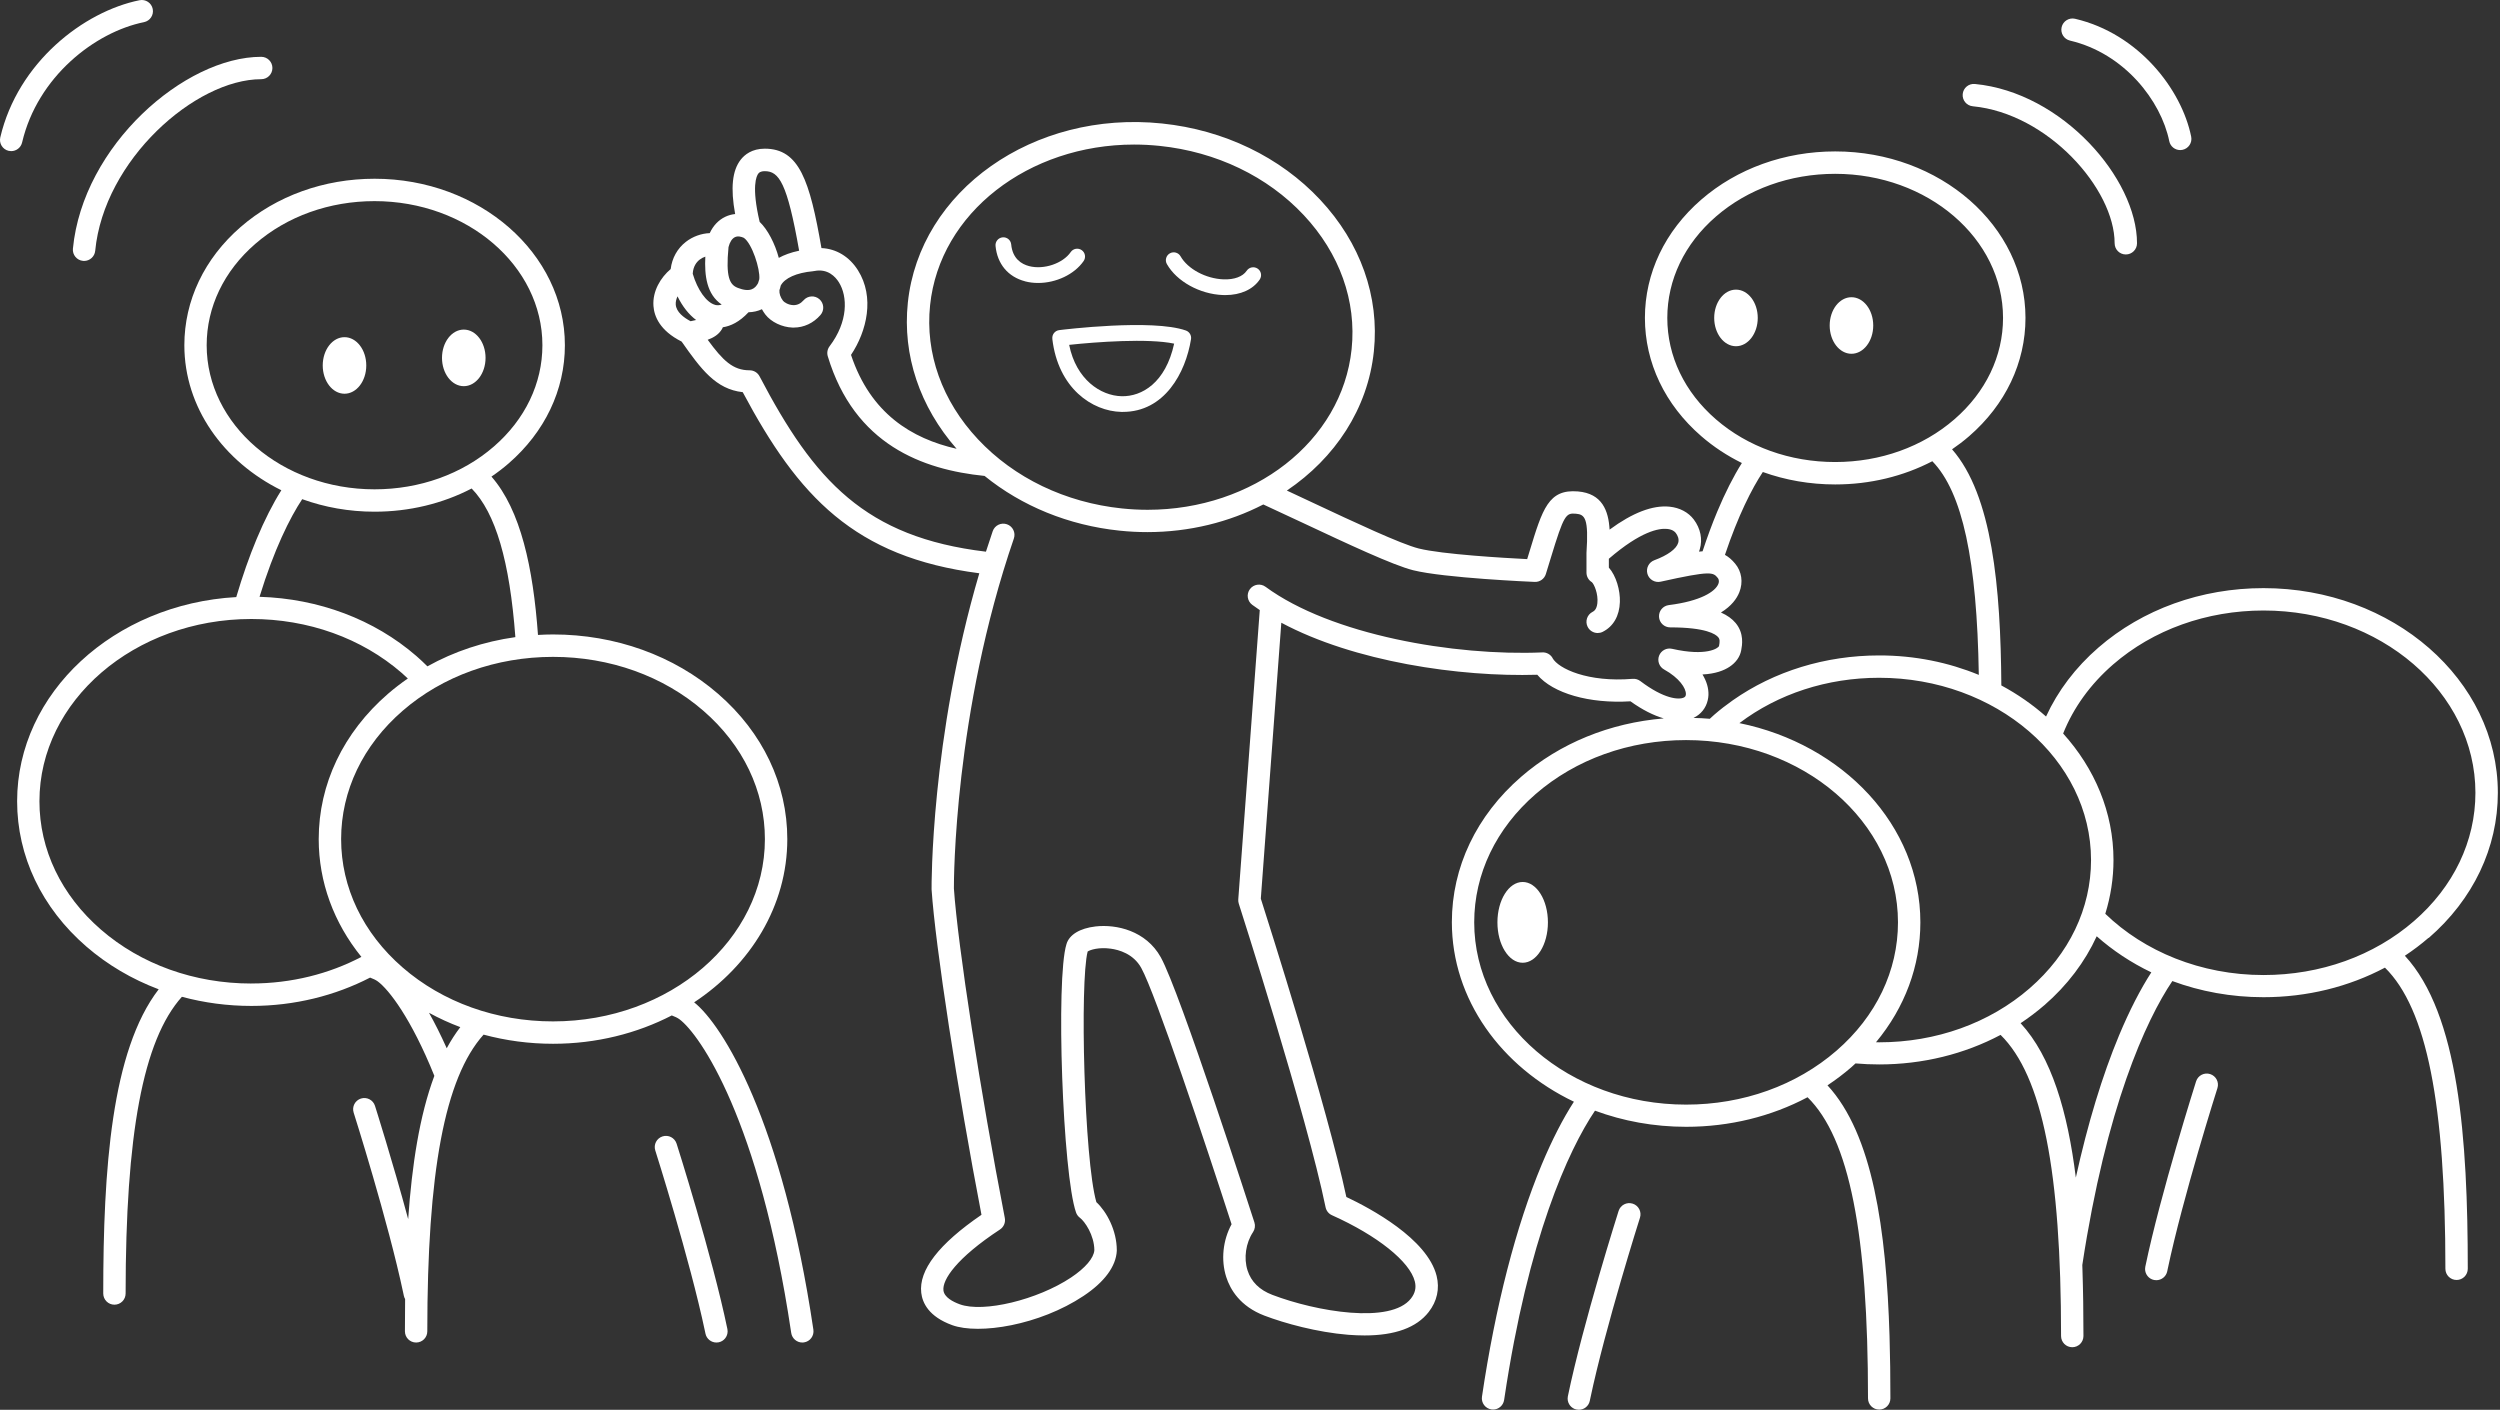 <svg width="266" height="150" viewBox="0 0 266 150" fill="none" xmlns="http://www.w3.org/2000/svg">
<rect x="0" y="0" width="266" height="150" fill="#333333" stroke="none"/>
<g clip-path="url(#clip0_2036_7955)">
<path d="M258.409 99.805C263.158 95.687 265.77 90.198 265.77 84.35C265.77 72.344 254.585 62.577 240.839 62.577C234.211 62.577 227.975 64.823 223.277 68.897C220.824 71.024 218.948 73.517 217.7 76.238C216.275 74.976 214.68 73.864 212.943 72.931C212.869 62.468 211.976 52.691 207.699 47.806C208.33 47.375 208.94 46.911 209.52 46.408C213.384 43.057 215.511 38.589 215.511 33.823C215.511 24.056 206.426 16.111 195.265 16.111C189.888 16.111 184.827 17.932 181.01 21.243C177.146 24.595 175.019 29.063 175.019 33.826C175.019 38.589 177.15 43.06 181.014 46.408C182.32 47.542 183.775 48.495 185.336 49.265C184.447 50.676 183.551 52.434 182.713 54.442C182.167 55.751 181.645 57.163 181.153 58.659C181.031 58.669 180.905 58.679 180.773 58.693C180.807 58.604 180.834 58.52 180.861 58.428C181.17 57.376 180.936 56.23 180.22 55.276C179.636 54.503 178.717 54.018 177.628 53.909C175.84 53.733 173.703 54.554 171.26 56.352C171.148 54.343 170.473 52.505 167.888 52.288C164.764 52.03 164.13 54.113 162.739 58.682C162.661 58.94 162.579 59.212 162.491 59.49C160.055 59.368 153.45 58.984 150.957 58.36C149.037 57.878 144.077 55.551 139.697 53.495C138.747 53.047 137.814 52.613 136.922 52.196C142.035 48.742 145.542 43.508 146.18 37.378C146.787 31.56 144.755 25.83 140.457 21.243C136.206 16.704 130.232 13.824 123.641 13.139C109.969 11.714 97.835 20.273 96.593 32.215C96.013 37.785 97.855 43.27 101.783 47.752C97.017 46.666 92.63 44.01 90.548 37.761C92.244 35.224 93.082 31.604 91.287 28.758C90.368 27.299 88.97 26.464 87.403 26.396C86.158 19.211 85.042 15.819 81.374 15.819C80.011 15.819 79.227 16.457 78.81 16.993C77.911 18.146 77.714 20.005 78.219 22.773C77.856 22.811 77.507 22.906 77.178 23.062C76.455 23.404 75.885 24.008 75.516 24.805C74.617 24.839 73.707 25.165 72.978 25.732C72.066 26.444 71.506 27.455 71.36 28.629C70.302 29.521 69.413 30.97 69.528 32.557C69.606 33.653 70.2 35.176 72.524 36.343C74.576 39.264 76.157 41.415 79.027 41.727C84.94 52.83 90.9 59.279 104.199 60.996C99.012 78.596 99.117 94.401 99.12 94.571C99.12 94.591 99.12 94.615 99.12 94.635C99.521 100.623 101.882 116.015 104.429 129.255C99.894 132.356 97.74 135.144 98.021 137.557C98.147 138.625 98.818 140.091 101.315 140.996C104.158 142.031 110.597 141.01 115.285 137.889C117.524 136.4 118.746 134.737 118.827 133.082C118.827 133.062 118.827 133.045 118.827 133.024C118.827 130.938 117.758 128.93 116.652 127.905C115.35 123.383 114.885 104.467 115.726 101.244C115.987 101.061 116.917 100.762 118.186 100.939C119.037 101.054 120.591 101.475 121.429 102.988C122.945 105.718 128.282 121.721 131.04 130.259C130.114 131.956 129.89 134.056 130.47 135.87C130.894 137.2 131.945 138.995 134.534 139.982C136.661 140.793 140.121 141.753 143.449 142.021C144.056 142.068 144.637 142.092 145.19 142.092C148.433 142.092 150.723 141.258 152.012 139.599C152.904 138.452 153.196 137.122 152.856 135.755C151.869 131.8 145.827 128.573 143.252 127.359C141.19 117.707 134.931 98.062 134.151 95.616L136.332 66.258C144.08 70.407 155.292 72.045 163.566 71.794C165.232 73.769 169.106 74.891 173.482 74.62C174.731 75.516 175.932 76.123 177.028 76.438C171.294 76.91 165.972 79.074 161.84 82.66C157.094 86.778 154.478 92.267 154.478 98.116C154.478 106.346 159.733 113.521 167.464 117.222C166.307 119.01 165.137 121.283 164.038 123.912C161.304 130.46 159.105 138.998 157.681 148.609C157.586 149.26 158.033 149.864 158.685 149.963C158.742 149.973 158.803 149.976 158.861 149.976C159.441 149.976 159.95 149.552 160.038 148.958C160.048 148.901 160.055 148.843 160.065 148.785C162.606 131.759 166.854 122.409 169.707 118.176C172.689 119.281 175.969 119.892 179.406 119.892C184.033 119.892 188.467 118.793 192.324 116.747C196.782 121.13 198.756 131.301 198.756 148.789C198.756 149.447 199.289 149.98 199.947 149.98C200.605 149.98 201.138 149.447 201.138 148.789C201.138 146.553 201.114 144.335 201.046 142.157C200.703 130.829 199.255 120.693 194.444 115.479C195.323 114.895 196.168 114.261 196.965 113.569C197.124 113.433 197.274 113.29 197.426 113.148C198.257 113.219 199.099 113.256 199.944 113.256C204.571 113.256 209.005 112.157 212.862 110.112C217.32 114.495 219.297 124.665 219.297 142.153C219.297 142.811 219.83 143.344 220.488 143.344C221.146 143.344 221.679 142.811 221.679 142.153C221.679 139.738 221.648 137.343 221.57 134.999C221.567 134.866 221.56 134.731 221.557 134.598C224.104 117.826 228.308 108.588 231.137 104.385C234.119 105.491 237.399 106.102 240.839 106.102C245.467 106.102 249.901 105.003 253.758 102.957C258.215 107.34 260.19 117.511 260.19 134.999C260.19 135.657 260.722 136.189 261.381 136.189C262.039 136.189 262.571 135.657 262.571 134.999C262.571 121.117 261.615 107.907 255.878 101.692C256.757 101.108 257.601 100.474 258.399 99.782L258.409 99.805ZM179.402 117.531C166.972 117.531 156.86 108.833 156.856 98.14C156.856 92.993 159.18 88.142 163.397 84.485C167.664 80.784 173.347 78.745 179.399 78.745C191.829 78.745 201.942 87.443 201.945 98.136C201.945 103.283 199.625 108.134 195.404 111.791C191.137 115.492 185.454 117.531 179.402 117.531ZM165.202 70.027C164.981 69.633 164.557 69.392 164.109 69.416C154.743 69.82 141.617 67.557 134.653 62.434C134.123 62.044 133.377 62.16 132.987 62.689C132.597 63.218 132.712 63.964 133.241 64.355C133.499 64.544 133.767 64.731 134.039 64.914L131.752 95.697C131.742 95.85 131.759 96.002 131.806 96.148C131.878 96.372 139.059 118.759 141.041 128.451C141.119 128.828 141.37 129.143 141.719 129.299C146.55 131.464 150.014 134.232 150.539 136.352C150.702 137.01 150.573 137.584 150.129 138.157C147.985 140.915 140.06 139.558 135.379 137.774C134.011 137.255 133.123 136.376 132.736 135.165C132.319 133.855 132.549 132.254 133.326 131.091C133.526 130.789 133.581 130.409 133.469 130.063C133.146 129.062 125.554 105.535 123.505 101.851C121.934 99.025 118.786 98.32 116.564 98.574C114.885 98.767 113.755 99.466 113.47 100.464C112.324 104.134 113.067 124.943 114.491 129.011C114.569 129.235 114.712 129.428 114.902 129.571C115.418 129.957 116.425 131.406 116.439 133.017C116.381 133.855 115.479 134.914 113.959 135.928C110.387 138.306 104.633 139.694 102.123 138.778C101.376 138.506 100.467 138.028 100.382 137.299C100.25 136.166 101.76 133.869 106.397 130.819C106.801 130.555 107.004 130.069 106.913 129.598C104.331 116.293 101.905 100.582 101.495 94.53C101.492 93.672 101.505 75.831 107.876 57.295C108.09 56.674 107.757 55.995 107.137 55.782C106.516 55.568 105.837 55.897 105.624 56.521C105.373 57.247 105.135 57.977 104.904 58.699C92.04 57.159 86.643 51.151 80.815 40.038C80.608 39.644 80.204 39.4 79.76 39.4C77.992 39.4 76.937 38.392 75.299 36.153C75.94 35.919 76.503 35.573 76.829 34.993C76.859 34.939 76.886 34.881 76.913 34.82C77.728 34.698 78.671 34.267 79.641 33.225C80.156 33.212 80.635 33.103 81.069 32.9C81.174 33.093 81.293 33.28 81.432 33.463C82.043 34.26 83.21 34.82 84.329 34.854C84.37 34.854 84.411 34.854 84.448 34.854C85.534 34.854 86.544 34.382 87.298 33.517C87.732 33.022 87.681 32.269 87.186 31.835C86.69 31.4 85.937 31.451 85.503 31.947C85.184 32.309 84.825 32.479 84.4 32.466C83.871 32.449 83.434 32.157 83.315 32.004C83.033 31.634 82.901 31.238 82.932 30.868C82.989 30.718 83.033 30.562 83.067 30.393C83.478 29.592 84.75 29.019 86.507 28.859C86.531 28.859 86.551 28.849 86.572 28.846C86.592 28.846 86.616 28.846 86.636 28.839C88.078 28.544 88.895 29.46 89.255 30.033C90.198 31.533 90.259 34.219 88.268 36.842C88.037 37.147 87.966 37.541 88.075 37.907C90.917 47.321 98.181 49.974 104.759 50.639C108.724 53.858 113.711 55.897 119.115 56.46C120.116 56.566 121.103 56.616 122.084 56.616C126.558 56.616 130.785 55.551 134.415 53.675C135.735 54.279 137.177 54.958 138.669 55.656C143.364 57.861 148.219 60.138 150.363 60.674C153.664 61.498 162.901 61.902 163.292 61.915C163.838 61.939 164.32 61.593 164.479 61.077C164.669 60.463 164.842 59.897 165.001 59.374C166.413 54.737 166.609 54.571 167.675 54.659C168.645 54.74 169.045 55.158 168.801 58.832C168.801 58.849 168.801 58.865 168.801 58.879C168.801 58.889 168.801 58.9 168.801 58.91V60.925C168.801 61.342 169.018 61.729 169.374 61.943C169.615 62.153 170.073 63.198 169.958 64.192C169.88 64.887 169.561 65.043 169.459 65.097C168.869 65.393 168.631 66.108 168.926 66.695C169.137 67.113 169.557 67.353 169.992 67.353C170.171 67.353 170.351 67.313 170.524 67.228C171.661 66.661 172.309 65.532 172.356 64.046C172.394 62.814 171.969 61.281 171.182 60.392V59.452C174.592 56.511 176.522 56.192 177.38 56.277C177.944 56.331 178.201 56.569 178.303 56.708C178.49 56.956 178.683 57.336 178.561 57.753C178.368 58.408 177.441 59.083 176.02 59.608C175.433 59.826 175.111 60.46 175.287 61.064C175.464 61.664 176.078 62.027 176.688 61.892C182.099 60.691 182.266 60.891 182.768 61.491C182.832 61.569 182.968 61.783 182.832 62.129C182.513 62.94 180.959 63.958 177.56 64.382C176.936 64.46 176.481 65.009 176.519 65.637C176.556 66.264 177.078 66.753 177.706 66.753C181.533 66.753 182.557 67.486 182.818 67.801C183.002 68.022 182.995 68.259 182.903 68.748C182.812 68.961 181.58 69.867 177.903 69.033C177.323 68.9 176.739 69.216 176.526 69.769C176.315 70.322 176.542 70.949 177.062 71.234C178.683 72.133 179.399 73.229 179.379 73.867C179.372 74.074 179.29 74.155 179.158 74.22C178.632 74.471 177.065 74.386 174.531 72.466C174.297 72.289 174.008 72.205 173.713 72.228C168.957 72.625 165.812 71.143 165.185 70.016L165.202 70.027ZM80.686 18.472C80.75 18.387 80.886 18.214 81.374 18.214C82.881 18.214 83.756 19.428 85.028 26.675C84.139 26.858 83.43 27.129 82.864 27.438C82.457 25.918 81.68 24.415 80.828 23.608C79.936 19.832 80.489 18.719 80.686 18.468V18.472ZM76.147 32.452C76.147 32.452 76.136 32.452 76.13 32.449C76.106 32.442 76.082 32.435 76.058 32.428C75.159 32.17 74.216 30.847 73.707 29.127C73.748 28.34 74.121 27.876 74.44 27.628C74.624 27.485 74.83 27.377 75.047 27.306C74.946 29.334 75.19 31.316 76.788 32.404C76.578 32.476 76.364 32.499 76.147 32.455V32.452ZM78.481 30.62C77.636 30.291 77.205 29.47 77.514 26.291C77.643 25.765 77.89 25.379 78.199 25.233C78.511 25.084 78.874 25.182 79.149 25.308C80.017 25.918 80.889 28.605 80.791 29.701C80.737 29.843 80.693 29.989 80.655 30.135C80.347 30.685 79.861 31.16 78.477 30.623L78.481 30.62ZM72.086 31.529C72.619 32.615 73.294 33.47 74.067 34.047C73.874 34.094 73.667 34.142 73.48 34.179C72.731 33.785 71.957 33.192 71.899 32.404C71.879 32.12 71.954 31.821 72.086 31.533V31.529ZM104.053 46.734C100.236 42.66 98.428 37.595 98.961 32.476C99.985 22.628 109.457 15.381 120.669 15.381C121.568 15.381 122.477 15.429 123.397 15.524C129.418 16.151 134.86 18.767 138.72 22.889C142.537 26.963 144.345 32.028 143.812 37.147C142.788 46.992 133.316 54.242 122.104 54.242C121.205 54.242 120.296 54.194 119.377 54.099C113.355 53.472 107.913 50.856 104.053 46.734ZM180.203 76.377C180.987 76.004 181.516 75.322 181.702 74.505C181.743 74.325 181.774 74.142 181.78 73.948C181.804 73.216 181.58 72.473 181.143 71.764C182.534 71.696 183.439 71.333 184.019 70.949C184.695 70.505 185.136 69.888 185.264 69.192C185.363 68.656 185.597 67.404 184.671 66.288C184.291 65.834 183.775 65.464 183.11 65.172C184.233 64.48 184.796 63.696 185.068 63.008C185.488 61.946 185.319 60.809 184.62 59.971C184.274 59.558 183.928 59.252 183.534 59.039C184.942 54.846 186.394 51.992 187.565 50.222C189.977 51.09 192.585 51.545 195.269 51.545C198.963 51.545 202.505 50.683 205.599 49.075C208.811 52.369 210.352 59.629 210.545 71.808C207.325 70.481 203.736 69.735 199.947 69.738C194.217 69.738 188.779 71.421 184.376 74.508C183.687 74.993 183.019 75.505 182.384 76.058C182.225 76.194 182.076 76.34 181.923 76.479C181.353 76.428 180.78 76.401 180.2 76.388H180.206L180.203 76.377ZM177.401 33.829C177.401 29.765 179.236 25.935 182.571 23.045C185.953 20.11 190.462 18.495 195.262 18.495C205.11 18.495 213.123 25.372 213.123 33.826C213.123 37.89 211.288 41.72 207.953 44.611C204.571 47.545 200.062 49.16 195.262 49.16C190.458 49.16 185.953 47.545 182.571 44.614C179.236 41.724 177.401 37.894 177.401 33.829ZM199.608 110.892C202.671 107.204 204.327 102.787 204.327 98.136C204.327 87.837 196.093 79.19 185.074 76.94C189.189 73.823 194.41 72.116 199.94 72.116C212.37 72.116 222.483 80.815 222.486 91.508C222.486 96.654 220.162 101.505 215.946 105.162C211.678 108.863 205.996 110.902 199.944 110.902C199.832 110.902 199.72 110.895 199.608 110.895V110.892ZM217.513 106.96C219.966 104.833 221.842 102.34 223.09 99.619C224.796 101.132 226.754 102.431 228.901 103.459C227.745 105.247 226.574 107.52 225.475 110.149C223.687 114.43 222.13 119.566 220.868 125.296C220.003 118.311 218.283 112.436 214.992 108.867C215.871 108.283 216.716 107.649 217.513 106.957V106.96ZM224.003 97.227C224.573 95.385 224.875 93.465 224.875 91.504C224.875 86.426 222.866 81.754 219.518 78.046C220.607 75.316 222.405 72.808 224.837 70.698C229.105 66.997 234.787 64.962 240.839 64.958C253.269 64.958 263.382 73.657 263.385 84.35C263.385 89.496 261.065 94.347 256.845 98.004C252.577 101.705 246.895 103.744 240.843 103.744C234.153 103.744 228.135 101.22 224.003 97.227Z" fill="white"/>
<path d="M235.16 114.281C234.533 114.081 233.864 114.427 233.664 115.055C233.627 115.173 229.868 127.02 228.26 134.782C228.243 134.863 228.236 134.944 228.236 135.022C228.236 135.575 228.623 136.074 229.186 136.189C229.268 136.206 229.349 136.213 229.43 136.213C229.983 136.213 230.479 135.826 230.594 135.263C230.611 135.185 230.628 135.101 230.645 135.022C232.253 127.383 235.896 115.893 235.934 115.777C236.134 115.15 235.788 114.481 235.16 114.281Z" fill="white"/>
<path d="M184.708 30.817C183.429 30.817 182.391 32.164 182.391 33.826C182.391 35.488 183.429 36.839 184.708 36.839C185.987 36.839 187.025 35.492 187.025 33.826C187.025 32.16 185.987 30.817 184.708 30.817Z" fill="white"/>
<path d="M196.995 37.642C198.275 37.642 199.312 36.295 199.312 34.633C199.312 32.971 198.275 31.624 196.995 31.624C195.716 31.624 194.678 32.971 194.678 34.633C194.678 36.295 195.716 37.642 196.995 37.642Z" fill="white"/>
<path d="M73.853 106.651C79.872 102.672 83.769 96.369 83.769 89.282C83.769 83.434 81.157 77.945 76.408 73.826C71.709 69.752 65.471 67.506 58.845 67.506C58.306 67.506 57.773 67.526 57.241 67.557C56.725 60.429 55.409 54.269 52.291 50.71C52.922 50.279 53.533 49.815 54.113 49.312C57.977 45.961 60.104 41.493 60.104 36.73C60.104 26.963 51.019 19.018 39.858 19.018C34.481 19.018 29.419 20.84 25.606 24.151C21.742 27.503 19.615 31.97 19.615 36.733C19.615 43.345 23.781 49.123 29.935 52.162C29.043 53.577 28.147 55.334 27.306 57.349C26.526 59.218 25.799 61.291 25.138 63.53C12.142 64.26 1.822 73.721 1.822 85.252C1.822 91.101 4.434 96.59 9.183 100.708C11.439 102.662 14.048 104.192 16.884 105.261C11.853 111.801 10.985 124.411 10.985 137.628C10.985 138.286 11.517 138.819 12.175 138.819C12.834 138.819 13.366 138.286 13.366 137.628C13.366 120.737 15.208 110.678 19.354 106.058C21.718 106.696 24.202 107.031 26.746 107.031C31.353 107.031 35.672 105.929 39.379 104.016C39.719 104.141 40 104.277 40.204 104.429C41.371 105.295 43.745 108.338 46.215 114.471C44.645 118.674 43.83 123.943 43.43 129.717C41.771 123.566 39.922 117.741 39.898 117.66C39.698 117.032 39.03 116.686 38.402 116.886C37.775 117.087 37.429 117.755 37.629 118.383C37.666 118.498 41.31 129.988 42.918 137.628C42.935 137.709 42.952 137.791 42.969 137.869C42.996 137.998 43.043 138.116 43.104 138.222C43.087 139.358 43.084 140.505 43.084 141.655C43.084 142.313 43.617 142.845 44.275 142.845C44.933 142.845 45.465 142.313 45.465 141.655C45.465 124.764 47.308 114.705 51.453 110.085C53.818 110.722 56.301 111.058 58.845 111.058C63.452 111.058 67.771 109.956 71.479 108.042C71.818 108.168 72.1 108.304 72.303 108.456C74.467 110.064 80.801 119.159 84.16 141.655C84.17 141.712 84.177 141.77 84.187 141.828C84.275 142.418 84.784 142.845 85.364 142.845C85.422 142.845 85.479 142.842 85.54 142.832C86.192 142.737 86.639 142.13 86.544 141.478C83.247 119.224 76.886 109.057 73.86 106.651H73.853ZM26.739 104.647C20.687 104.647 15.001 102.608 10.737 98.907C6.52 95.249 4.196 90.398 4.196 85.252C4.196 74.559 14.313 65.861 26.743 65.861C32.795 65.861 38.48 67.9 42.745 71.601C42.969 71.794 43.182 71.991 43.393 72.191C42.66 72.7 41.951 73.243 41.276 73.826C36.526 77.945 33.911 83.43 33.911 89.279C33.911 93.838 35.505 98.174 38.453 101.814C35.037 103.608 31.027 104.643 26.739 104.643V104.647ZM27.16 25.949C30.542 23.014 35.051 21.4 39.851 21.4C49.699 21.4 57.712 28.276 57.712 36.73C57.712 40.794 55.877 44.624 52.542 47.514C49.16 50.449 44.651 52.064 39.851 52.064C30.003 52.064 21.99 45.187 21.99 36.733C21.99 32.669 23.825 28.839 27.16 25.949ZM39.854 54.445C43.545 54.445 47.09 53.584 50.184 51.976C52.736 54.588 54.231 59.704 54.835 67.791C51.49 68.259 48.319 69.314 45.476 70.899C45.099 70.525 44.712 70.156 44.305 69.803C39.814 65.908 33.914 63.69 27.614 63.5C29.175 58.431 30.841 55.097 32.154 53.112C34.528 53.97 37.127 54.445 39.851 54.445H39.854ZM48.977 109.287C48.451 109.973 47.969 110.722 47.532 111.533C46.89 110.102 46.259 108.846 45.645 107.761C46.714 108.344 47.827 108.857 48.977 109.287ZM42.836 102.937C38.62 99.28 36.296 94.428 36.296 89.282C36.296 84.136 38.62 79.285 42.84 75.628C47.107 71.93 52.79 69.891 58.842 69.891C64.894 69.891 70.58 71.93 74.844 75.631C79.061 79.288 81.385 84.139 81.385 89.286C81.385 99.979 71.268 108.677 58.839 108.677C52.786 108.677 47.101 106.638 42.836 102.937Z" fill="white"/>
<path d="M77.395 141.414C75.79 133.655 72.032 121.805 71.991 121.687C71.791 121.059 71.122 120.713 70.495 120.913C69.867 121.113 69.521 121.782 69.721 122.409C69.759 122.525 73.402 134.011 75.01 141.655C75.027 141.736 75.044 141.817 75.061 141.895C75.176 142.459 75.675 142.845 76.228 142.845C76.309 142.845 76.391 142.839 76.469 142.822C77.032 142.706 77.419 142.208 77.419 141.655C77.419 141.577 77.412 141.495 77.395 141.414Z" fill="white"/>
<path d="M173.716 128.068C173.092 127.868 172.421 128.214 172.22 128.841C172.183 128.96 168.424 140.807 166.82 148.568C166.803 148.65 166.796 148.731 166.796 148.809C166.796 149.362 167.183 149.861 167.746 149.976C167.827 149.993 167.909 150 167.99 150C168.543 150 169.038 149.613 169.154 149.05C169.171 148.972 169.188 148.887 169.205 148.809C170.813 141.17 174.456 129.679 174.493 129.564C174.693 128.936 174.347 128.268 173.72 128.068H173.716Z" fill="white"/>
<path d="M162.013 93.842C160.53 93.842 159.326 95.765 159.326 98.14C159.326 100.514 160.527 102.438 162.013 102.438C163.499 102.438 164.699 100.514 164.699 98.14C164.699 95.765 163.499 93.842 162.013 93.842Z" fill="white"/>
<path d="M7.758 26.458C7.694 27.112 8.176 27.696 8.83 27.757C8.868 27.76 8.909 27.764 8.946 27.764C9.553 27.764 10.072 27.302 10.13 26.685C11.059 17.023 20.782 8.427 27.794 8.427C28.452 8.427 28.985 7.894 28.985 7.236C28.985 6.578 28.452 6.045 27.794 6.045C19.659 6.045 8.817 15.466 7.758 26.458Z" fill="white"/>
<path d="M2.351 15.161C3.996 8.148 10.119 3.413 15.32 2.357C15.965 2.225 16.382 1.598 16.25 0.953C16.121 0.308 15.49 -0.109 14.845 0.024C8.905 1.228 1.906 6.629 0.03 14.618C-0.119 15.259 0.278 15.9 0.919 16.049C1.011 16.07 1.102 16.08 1.191 16.08C1.73 16.08 2.222 15.71 2.351 15.161Z" fill="white"/>
<path d="M209.904 11.307C217.89 12.074 224.997 20.097 224.997 25.884C224.997 26.543 225.529 27.075 226.187 27.075C226.846 27.075 227.378 26.543 227.378 25.884C227.378 19.001 219.419 9.828 210.131 8.936C209.473 8.871 208.893 9.353 208.832 10.008C208.767 10.662 209.249 11.246 209.904 11.307Z" fill="white"/>
<path d="M220.247 4.319C226.031 5.676 229.936 10.727 230.808 15.015C230.923 15.582 231.418 15.968 231.975 15.968C232.053 15.968 232.134 15.961 232.212 15.944C232.857 15.812 233.274 15.185 233.142 14.54C232.121 9.509 227.551 3.582 220.79 1.998C220.149 1.849 219.508 2.246 219.358 2.887C219.209 3.528 219.606 4.169 220.247 4.319Z" fill="white"/>
<path d="M36.655 41.893C37.935 41.893 38.972 40.546 38.972 38.884C38.972 37.222 37.935 35.875 36.655 35.875C35.376 35.875 34.338 37.222 34.338 38.884C34.338 40.546 35.376 41.893 36.655 41.893Z" fill="white"/>
<path d="M49.346 41.089C50.625 41.089 51.663 39.742 51.663 38.077C51.663 36.411 50.625 35.068 49.346 35.068C48.067 35.068 47.029 36.414 47.029 38.077C47.029 39.739 48.067 41.089 49.346 41.089Z" fill="white"/>
<path d="M109.067 29.935C109.518 30.054 109.986 30.108 110.458 30.108C112.351 30.108 114.301 29.212 115.299 27.774C115.563 27.394 115.468 26.872 115.088 26.61C114.708 26.349 114.186 26.441 113.925 26.821C113.083 28.039 111.051 28.724 109.491 28.313C108.704 28.106 107.737 27.54 107.591 26.006C107.547 25.545 107.14 25.209 106.679 25.253C106.217 25.297 105.881 25.705 105.925 26.166C106.109 28.086 107.255 29.457 109.07 29.932L109.067 29.935Z" fill="white"/>
<path d="M130.11 31.39C130.202 31.393 130.29 31.397 130.378 31.397C131.993 31.397 133.316 30.8 134.035 29.741C134.293 29.358 134.195 28.839 133.811 28.581C133.428 28.323 132.909 28.422 132.651 28.805C132.224 29.436 131.321 29.765 130.178 29.724C128.295 29.65 126.375 28.619 125.612 27.272C125.384 26.871 124.872 26.729 124.472 26.956C124.072 27.183 123.929 27.696 124.156 28.096C125.201 29.942 127.651 31.295 130.11 31.393V31.39Z" fill="white"/>
<path d="M111.967 36.055C112.578 41.3 116.201 43.759 119.312 43.827C119.363 43.827 119.417 43.827 119.468 43.827C123.902 43.827 126.148 39.678 126.724 36.089C126.789 35.688 126.558 35.302 126.178 35.166C122.613 33.907 113.1 35.074 112.697 35.125C112.242 35.183 111.916 35.597 111.971 36.051L111.967 36.055ZM124.93 36.56C124.021 40.74 121.49 42.205 119.346 42.158C117.1 42.11 114.498 40.373 113.759 36.693C116.625 36.384 122.175 35.977 124.933 36.564L124.93 36.56Z" fill="white"/>
</g>
<defs>
<clipPath id="clip0_2036_7955">
<rect width="265.77" height="150" fill="white"/>
</clipPath>
</defs>
</svg>
